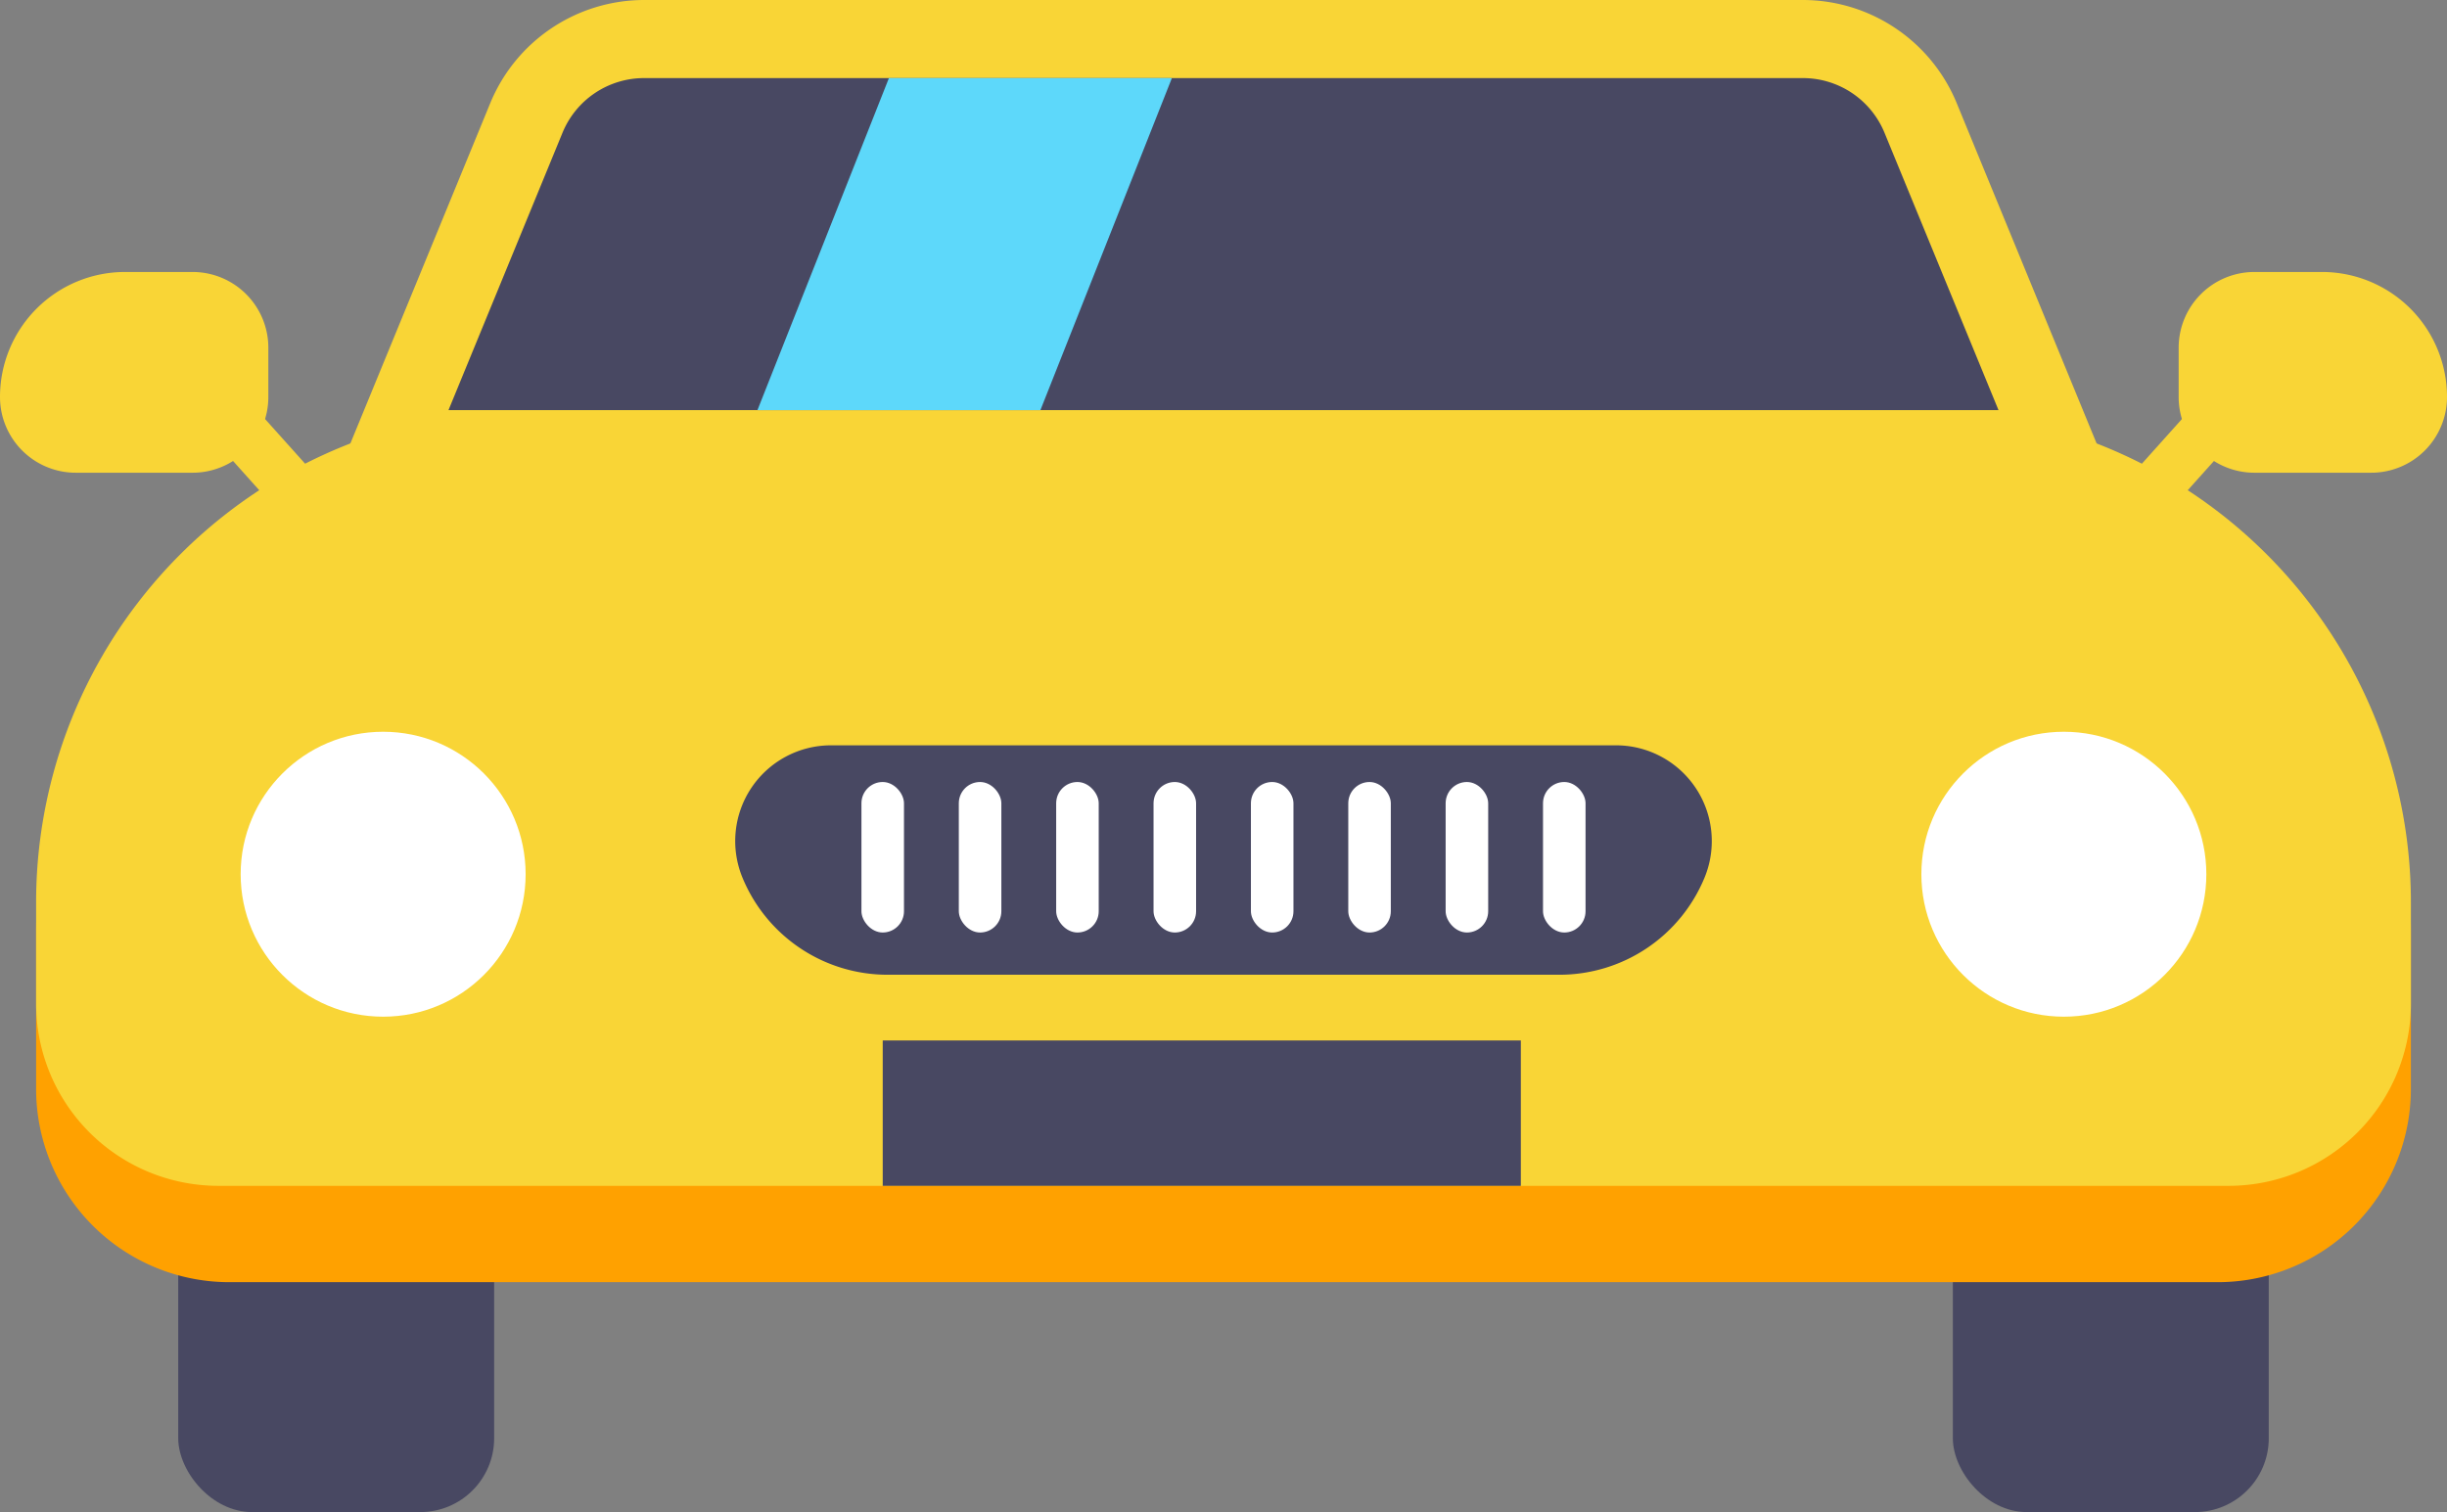   <svg xmlns="http://www.w3.org/2000/svg" viewBox="0 0 391.614 242.028" width="100%" style="vertical-align: middle; max-width: 100%; width: 100%;">
   <rect x="0" y="0" width="391.614" height="242.028" fill="#808080" stroke="none"/>
   <g>
    <g>
     <rect x="28.523" y="168.435" width="50.56" height="73.593" rx="11.821" fill="rgb(72,72,98)">
     </rect>
     <rect x="312.53" y="168.435" width="50.56" height="73.593" rx="11.821" fill="rgb(72,72,98)">
     </rect>
     <path d="M89.328,65.646H302.286a83.55,83.55,0,0,1,83.55,83.55v25.1A30.937,30.937,0,0,1,354.9,205.231H36.715A30.937,30.937,0,0,1,5.778,174.294V149.2a83.55,83.55,0,0,1,83.55-83.55Z" fill="rgb(255, 161, 0)">
     </path>
     <path d="M84.577,65.646H307.037a78.8,78.8,0,0,1,78.8,78.8v16.185a29.178,29.178,0,0,1-29.178,29.178H34.956A29.178,29.178,0,0,1,5.778,160.631V144.446a78.8,78.8,0,0,1,78.8-78.8Z" fill="rgb(249,213,54)">
     </path>
     <path d="M358.2,126.11H33.418L78.456,16.52A26.648,26.648,0,0,1,103.105,0h185.4a26.648,26.648,0,0,1,24.649,16.52Z" fill="rgb(249,213,54)">
     </path>
     <path d="M319.838,65.646,301.6,21.27A14.109,14.109,0,0,0,288.509,12.5h-185.4A14.107,14.107,0,0,0,90.013,21.27L71.776,65.646Z" fill="rgb(72,72,98)">
     </path>
     <polygon points="121.221 65.646 166.507 65.646 187.549 12.496 142.263 12.496 121.221 65.646" fill="rgb(93,216,250)">
     </polygon>
     <path d="M118.815,140.459h0a25.107,25.107,0,0,0,23.222,15.563H249.576A25.107,25.107,0,0,0,272.8,140.459h0A15.329,15.329,0,0,0,258.621,119.3H132.993A15.328,15.328,0,0,0,118.815,140.459Z" fill="rgb(72,72,98)">
     </path>
     <rect x="137.864" y="125.17" width="6.808" height="24.091" rx="3.404" fill="rgb(255,255,255)">
     </rect>
     <rect x="153.447" y="125.17" width="6.808" height="24.091" rx="3.404" fill="rgb(255,255,255)">
     </rect>
     <rect x="169.029" y="125.17" width="6.808" height="24.091" rx="3.404" fill="rgb(255,255,255)">
     </rect>
     <rect x="184.612" y="125.17" width="6.808" height="24.091" rx="3.404" fill="rgb(255,255,255)">
     </rect>
     <rect x="200.194" y="125.17" width="6.808" height="24.091" rx="3.404" fill="rgb(255,255,255)">
     </rect>
     <rect x="215.776" y="125.17" width="6.808" height="24.091" rx="3.404" fill="rgb(255,255,255)">
     </rect>
     <rect x="231.359" y="125.17" width="6.808" height="24.091" rx="3.404" fill="rgb(255,255,255)">
     </rect>
     <rect x="246.941" y="125.17" width="6.808" height="24.091" rx="3.404" fill="rgb(255,255,255)">
     </rect>
     <circle cx="61.318" cy="139.931" r="22.804" fill="rgb(255,255,255)">
     </circle>
     <circle cx="330.296" cy="139.931" r="22.804" fill="rgb(255,255,255)">
     </circle>
     <path d="M20.007,43.534H30.82A12.125,12.125,0,0,1,42.945,55.659v7.882A12.125,12.125,0,0,1,30.82,75.666H12.125A12.125,12.125,0,0,1,0,63.541v0A20.007,20.007,0,0,1,20.007,43.534Z" fill="rgb(249,213,54)">
     </path>
     <rect x="25.475" y="69.893" width="35.242" height="8.298" transform="translate(69.453 -7.473) rotate(48.119)" fill="rgb(249,213,54)">
     </rect>
     <path d="M360.794,43.534h18.695a12.125,12.125,0,0,1,12.125,12.125v7.882a12.125,12.125,0,0,1-12.125,12.125H368.676a20.007,20.007,0,0,1-20.007-20.007v0a12.125,12.125,0,0,1,12.125-12.125Z" transform="translate(740.283 119.2) rotate(-180)" fill="rgb(249,213,54)">
     </path>
     <rect x="330.897" y="69.893" width="35.242" height="8.298" transform="translate(636.31 -136.013) rotate(131.881)" fill="rgb(249,213,54)">
     </rect>
     <rect x="141.269" y="166.541" width="102.123" height="23.268" fill="rgb(72,72,98)">
     </rect>
    </g>
   </g>
  </svg>
